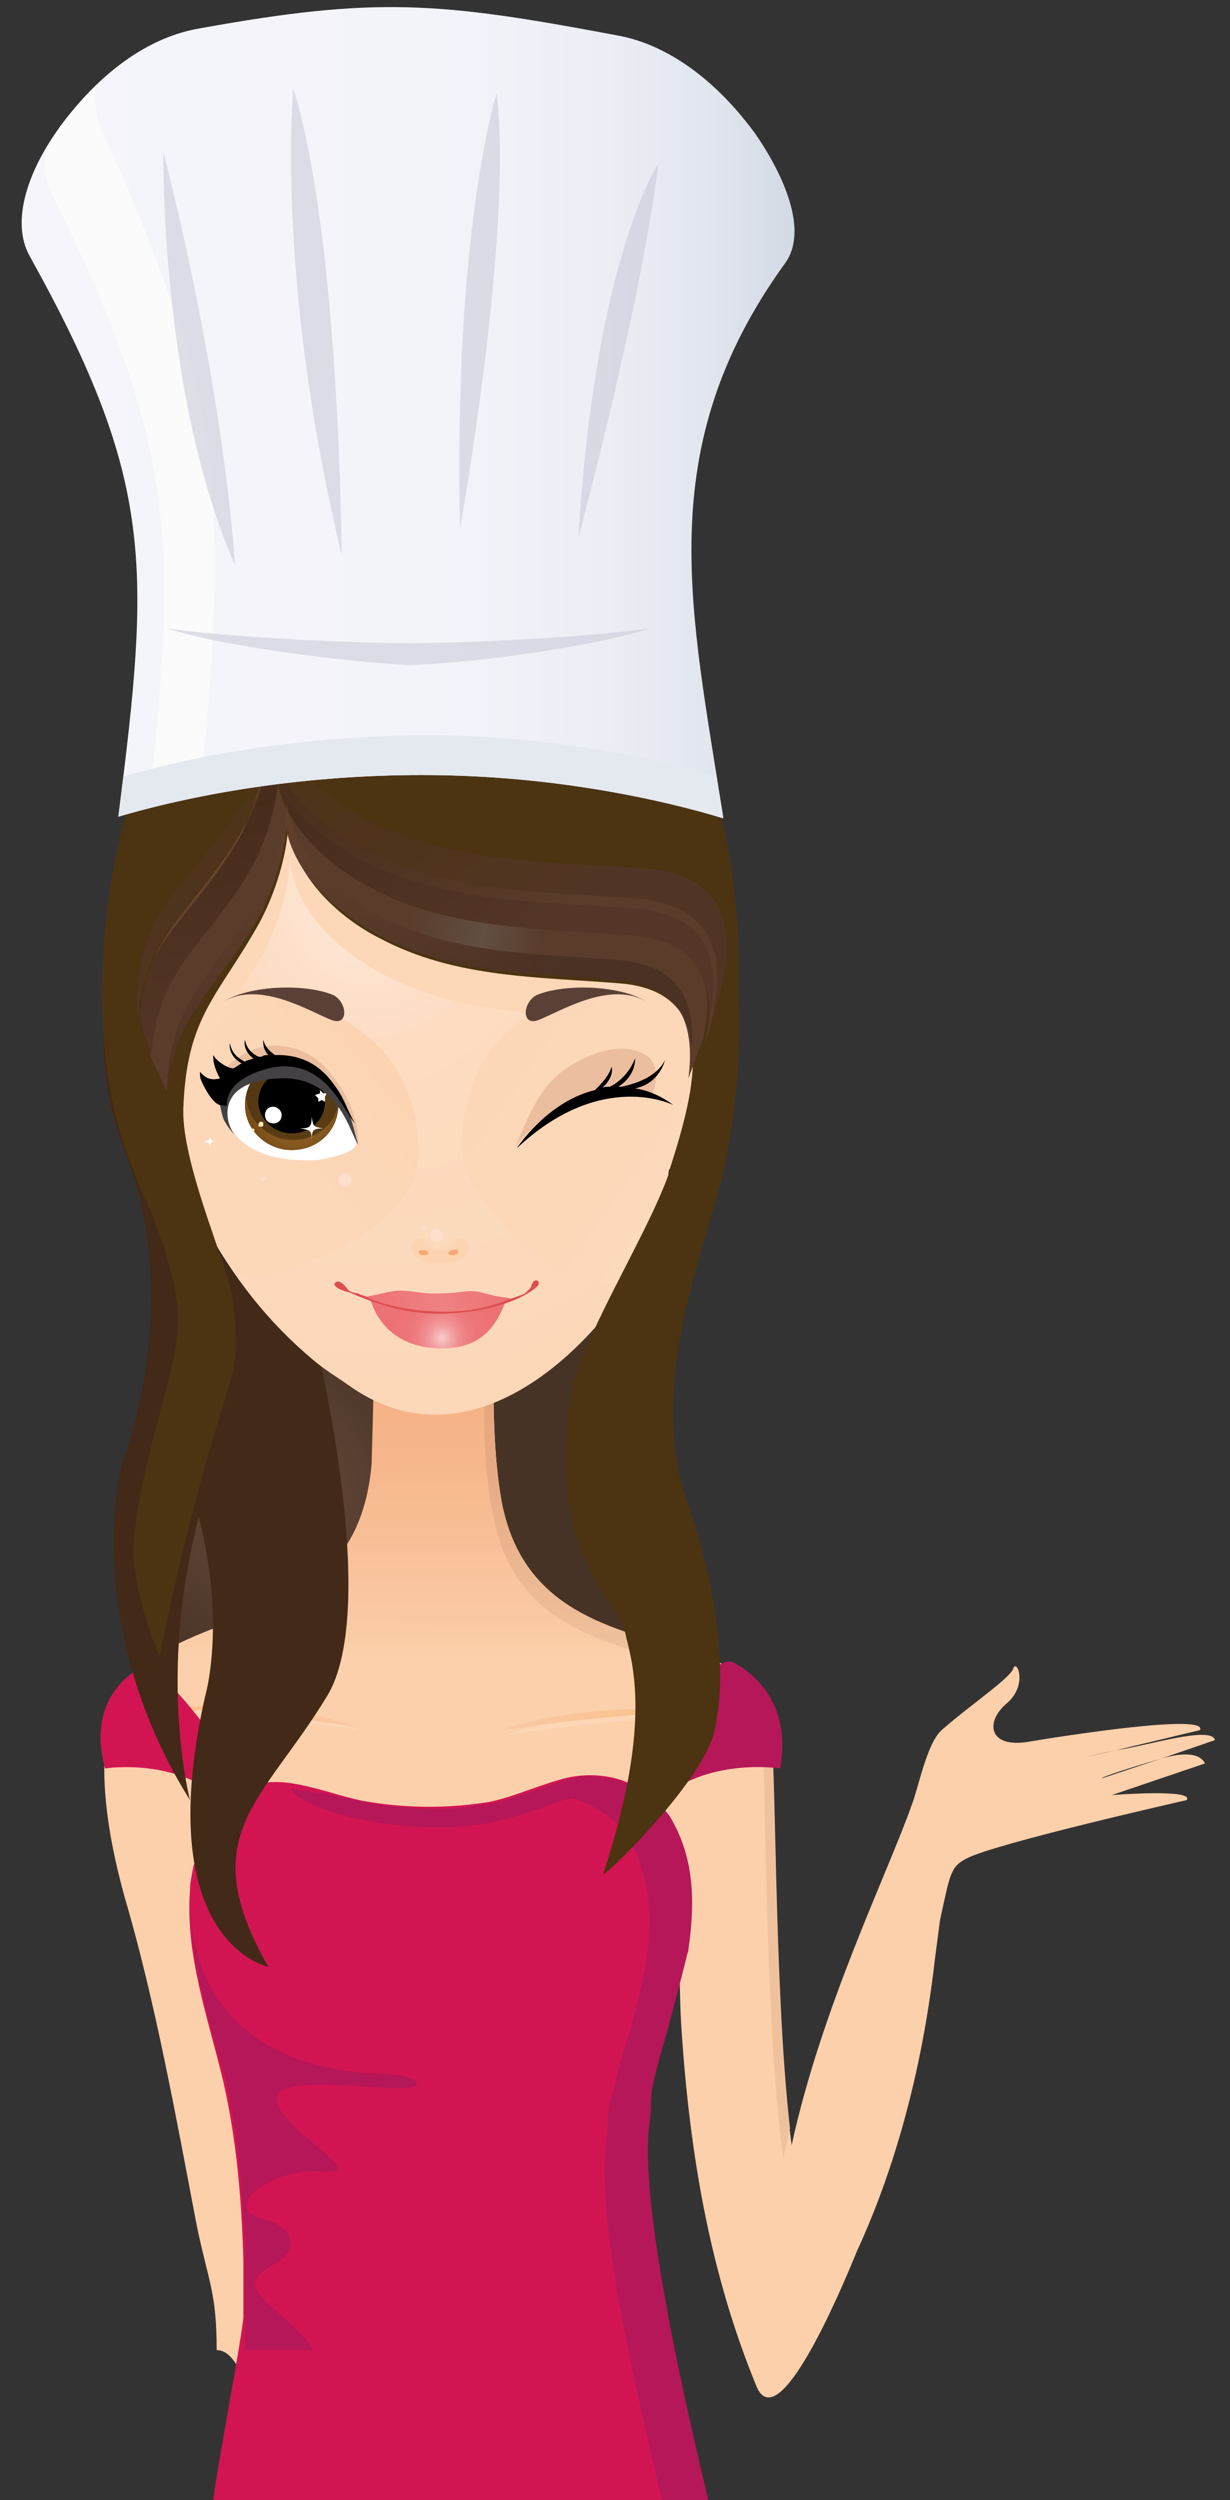 <?xml version="1.0" encoding="utf-8"?>
<!-- Generator: Adobe Illustrator 26.2.0, SVG Export Plug-In . SVG Version: 6.00 Build 0)  -->
<svg version="1.1" id="Layer_1" xmlns="http://www.w3.org/2000/svg" xmlns:xlink="http://www.w3.org/1999/xlink" x="0px" y="0px"
	 viewBox="0 0 73.8 150" style="enable-background:new 0 0 73.8 150;" xml:space="preserve">
<rect x="0" y="0" width="73.8" height="150" fill="#333333" stroke="none"/>
<style type="text/css">
	.st0{fill:#EBB089;}
	.st1{fill:url(#SVGID_1_);}
	.st2{fill:url(#SVGID_00000083087259897625622600000004668536579896959925_);}
	.st3{fill:url(#SVGID_00000132787260618146203030000011239090685574153351_);}
	.st4{fill:url(#SVGID_00000056390050048635148620000013406382398936013500_);}
	.st5{fill:#FCD6B6;}
	.st6{fill:url(#SVGID_00000163780572683079687010000010877062191371963572_);}
	.st7{fill:url(#SVGID_00000067942602878912062550000009148207275125817535_);}
	.st8{fill:#D21552;}
	.st9{fill:#B61758;}
	.st10{fill:url(#SVGID_00000005267985286997676130000006680420687013356214_);}
	.st11{fill:none;}
	.st12{fill:#FDDFCC;}
	.st13{fill:url(#SVGID_00000164502349157148312510000014740390541749246857_);}
	.st14{fill:url(#SVGID_00000110428831233573789060000006504631387767404475_);}
	.st15{fill:url(#SVGID_00000138569344783581724440000013137547318361712525_);}
	.st16{fill:url(#SVGID_00000079468213417620058070000014703569976390529982_);}
	.st17{fill:url(#SVGID_00000022554113295983450240000002711936865564236982_);}
	.st18{fill:#F4AA76;}
	.st19{fill:url(#SVGID_00000139991355530690509970000012713285214536256953_);}
	.st20{fill:#5A4036;}
	.st21{fill:#EBBEA0;}
	.st22{fill:#FFFFFF;}
	.st23{fill:url(#SVGID_00000157995461598997432740000014252428081595251391_);}
	.st24{fill:url(#SVGID_00000021091225224554916180000000215647682791556266_);}
	.st25{fill:#010000;}
	.st26{fill:#FCE4B9;}
	.st27{fill:#434144;}
	.st28{fill:url(#SVGID_00000014618119397872594550000008416955715823555004_);}
	.st29{fill:url(#SVGID_00000019656311086963901770000007097860701799811226_);}
	.st30{fill:#DD4E51;}
	.st31{fill:url(#SVGID_00000180329637657205440740000008759719168154549137_);}
	.st32{fill:url(#SVGID_00000127758841979295453480000010910762963207197313_);}
	.st33{fill:url(#SVGID_00000102504022461435577530000008019997682927648941_);}
	.st34{fill:url(#SVGID_00000077312824434399074790000009500763964804806812_);}
	.st35{fill:url(#SVGID_00000116931822613655251880000004847857576939545230_);}
	.st36{fill:url(#SVGID_00000091719878763383105760000017199936145816792196_);}
	.st37{fill:url(#SVGID_00000023962600442908674240000006687588965311009442_);}
	.st38{fill:url(#SVGID_00000136375630550697597180000010793041491595519880_);}
	.st39{fill:url(#SVGID_00000015332561949015430390000013040816669724595846_);}
	.st40{fill:#FBFBFB;}
	.st41{fill:#E4E9EF;}
	.st42{opacity:0.5;}
	.st43{fill:#C1C4D1;}
	.st44{display:none;}
	.st45{display:inline;fill:url(#SVGID_00000139982561755861186520000012475861635408277936_);}
	.st46{display:inline;fill:url(#SVGID_00000036218710748528051630000005198294717062765470_);}
	.st47{display:inline;fill:#F1AE83;}
</style>
<g>
	<path class="st0" d="M25,88.2c0,0,0,6.3,2.9,6.8C27.9,95,24.6,95.4,25,88.2z"/>
	
		<radialGradient id="SVGID_1_" cx="612.592" cy="1056.327" r="23.538" gradientTransform="matrix(1.23 0 0 1.267 -739.855 -1300.59)" gradientUnits="userSpaceOnUse">
		<stop  offset="0.26" style="stop-color:#604435"/>
		<stop  offset="1" style="stop-color:#473325"/>
	</radialGradient>
	<path class="st1" d="M9.6,65.2c0,0,6.8,16.7,4.6,19.8c-2.2,3.1-2.7,3.7-1.2,9.6c1.5,6-2.6,8.5-2.6,8.5l31,0.6c0,0-3.8-4.7-2.8-8.7
		c0.9-4,2.6-5.3,0-9.2c-2.6-3.8-1.6-7.5-0.3-9C39.7,75.3,39,68,39,68L9.6,65.2z"/>
	
		<radialGradient id="SVGID_00000056414013985340370710000000348169348816092567_" cx="563.837" cy="1097.553" r="9.31" gradientTransform="matrix(1.208 0 0 1.267 -664.7 -1300.59)" gradientUnits="userSpaceOnUse">
		<stop  offset="0.26" style="stop-color:#604435"/>
		<stop  offset="1" style="stop-color:#473325"/>
	</radialGradient>
	<path style="fill:url(#SVGID_00000056414013985340370710000000348169348816092567_);" d="M7.9,104.1c0,0,18.5-5.8,17-18.8
		s-11-8.7-11-8.7L7.9,104.1z"/>
	
		<linearGradient id="SVGID_00000072984908058872878180000000881828486399356861_" gradientUnits="userSpaceOnUse" x1="39.635" y1="431.363" x2="39.594" y2="447.478" gradientTransform="matrix(1 0 0 1 0 -348)">
		<stop  offset="0" style="stop-color:#F6B186"/>
		<stop  offset="0.336" style="stop-color:#F7B88E"/>
		<stop  offset="0.848" style="stop-color:#FAC9A3"/>
		<stop  offset="1" style="stop-color:#FBD0AA"/>
	</linearGradient>
	<path style="fill:url(#SVGID_00000072984908058872878180000000881828486399356861_);" d="M69.7,105.5l-3.6,1.2
		C66.1,106.6,68,106,69.7,105.5l3.2-1.1c-0.2-0.9-4.3,0.4-5.9,0.6l-1.8,0.4c0,0,0.8-0.2,1.8-0.4l5-1.2c0.5-1-7.9,0.3-10.3,0.7
		c-2.4,0.4-2.6-1.2-1.3-2.3c1.3-1.1,0.6-2.7,0.4-2.1c-0.2,0.6-2.6,2.2-4.3,3.7c-0.9,0.8-1.4,3.5-1.8,4.5c-1.4,4-5.4,12.1-7.2,20.4
		c-1.2-8.7-0.9-24-1.3-25.1c-0.6-1.8-1.3-3.1-2.7-3.7c-4.7-2.1-11.9-2-13.4-9.8c-0.5-2.8-0.5-5.9-0.5-8.7c0-0.1,0.1-2.2,0.1-2.2
		L26,79.3l-3.7-0.1c0.3,0,0,8,0,8.6c-0.8,9.3-8.7,8.4-13.6,12c-3.9,2.9-2.2,10.5-1.2,14.1c1.8,6.1,3.1,13.3,4.3,19.6
		c0.7,3.4,1.2,4,1.2,7.5c1.3,0,1.5,2.4,2.8,2.4c1.2-5,0.6-11.8-0.5-16.5c-0.9-3.8-4.1-9.6-3.8-13.6c0.3-3.2,1.9-1.1,4.1-0.5
		c3.2,0.8,6.9,1.1,10.2,1c3.1-0.1,6.2-0.3,9.2-0.8c2.8-0.5,4.4-3.2,5.3,0.7c0.6,2.7,0.4,5.5,0.6,8.2c0.5,7.4,1.7,14.5,4.5,21.3
		c1.3,3,4.9-5.4,6-8.1c1.8-3.9,3.8-9.7,4.7-17.6l0.3-2.3c0.6-2.7,0.6-3.2,1.6-3.7c1.7-0.9,13.2-3.5,13.2-3.5
		c0.5-0.7-4.5-0.3-4.5-0.3l5.6-1.9C72,105.2,71.1,105.1,69.7,105.5z"/>
	
		<linearGradient id="SVGID_00000081639010068561741590000018184891960845213848_" gradientUnits="userSpaceOnUse" x1="34.901" y1="431.351" x2="34.86" y2="447.466" gradientTransform="matrix(1 0 0 1 0 -348)">
		<stop  offset="0" style="stop-color:#E6A67E"/>
		<stop  offset="0.372" style="stop-color:#E8AD86"/>
		<stop  offset="0.938" style="stop-color:#EEC09B"/>
		<stop  offset="1" style="stop-color:#EFC29D"/>
	</linearGradient>
	<path style="fill:url(#SVGID_00000081639010068561741590000018184891960845213848_);" d="M29.2,80c0,0-0.1,2.1-0.1,2.2
		c-0.1,2.8-0.1,6,0.5,8.7c1.4,7.8,8.7,7.7,13.4,9.8c1.4,0.6,2.2,1.9,2.7,3.7c0.3,1.1,0.1,16.4,1.3,25.1c0.1-0.6,0.3-1.2,0.4-1.8
		c-1-8.8-0.8-23.1-1.2-24.1c-0.6-1.8-1.3-3.1-2.7-3.7c-4.7-2.1-11.9-2-13.4-9.8c-0.5-2.8-0.5-5.9-0.5-8.7c0-0.1,0.1-2.2,0.1-2.2
		L26,79.3l-3.7-0.1c0.1,0,0.1,0.3,0.1,0.9c1.1,0,3.1,0.1,3.1,0.1L29.2,80z"/>
	<path class="st5" d="M21.6,103.8c0,0-5.2-1.9-11.8-1C9.8,102.8,12.5,102.5,21.6,103.8z"/>
	<path class="st5" d="M30.3,104.1c0,0,5.2-1.9,11.8-1C42.1,103.1,39.3,102.8,30.3,104.1z"/>
	
		<linearGradient id="SVGID_00000124839939151377012910000017512352273882485176_" gradientUnits="userSpaceOnUse" x1="-528.557" y1="1088.373" x2="-516.759" y2="1088.373" gradientTransform="matrix(0.985 0.171 -0.171 0.985 716.115 -880.389)">
		<stop  offset="0" style="stop-color:#FAC07D"/>
		<stop  offset="1" style="stop-color:#FAC6A1"/>
	</linearGradient>
	<path style="fill:url(#SVGID_00000124839939151377012910000017512352273882485176_);" d="M21.4,103.6c0,0-5.2-1.9-11.8-1
		C9.6,102.6,12.4,102.3,21.4,103.6z"/>
	
		<linearGradient id="SVGID_00000069366880629003434960000007556631789706750609_" gradientUnits="userSpaceOnUse" x1="6629.483" y1="-149.957" x2="6641.28" y2="-149.957" gradientTransform="matrix(-0.985 0.171 0.171 0.985 6600.081 -880.389)">
		<stop  offset="0" style="stop-color:#FAC07D"/>
		<stop  offset="1" style="stop-color:#FAC6A1"/>
	</linearGradient>
	<path style="fill:url(#SVGID_00000069366880629003434960000007556631789706750609_);" d="M30.1,103.8c0,0,5.2-1.9,11.8-1
		C41.9,102.8,39.2,102.5,30.1,103.8z"/>
	<path class="st8" d="M39.9,108.9c-1.3-2.3-4.2-2.8-6.4-2.1c-1.4,0.4-2.7,1-4.1,1.3c-2.4,0.4-4.9,0.4-7.3,0c-2.1-0.3-5-1.8-7.1-0.9
		c-0.1,0-0.1,0.1-0.2,0.1c-0.7-1.2-4.7-7.5-6.4-7.2c0,0-3.3,1.5-2.1,6c0,0,4.5-0.7,7.2,2.1c-0.9,0.9-1.5,2.2-1.8,3.5
		c0,0.1-0.1,0.2-0.1,0.3c-0.1,0.5-0.2,1-0.2,1.4c-0.3,3.9,1.1,7.7,2,11.5c0.8,3.5,1.1,7.1,1.2,10.7c0,0.4,0,0.8,0,1.1
		c0,0.1,0,0.2,0,0.3c0,0.2,0,0.4,0,0.6c0,0.1,0,0.1,0,0.2c0,0.4,0,0.8,0,1.1c0,0,0,0,0,0.1c0,0.8-1.8,10.3-1.8,11
		c0.3,0,27.2,0,29.3,0c-3.9-11-4.1-18.3-3.3-23c0.1-0.7,0-1.5,0.2-2.2c0.2-1,0.5-2,0.8-3c0.4-1.5,0.8-3,1.2-4.6
		c0-0.1,0.1-0.3,0.1-0.4C41.5,114.2,41.4,111.5,39.9,108.9z"/>
	<g>
		<path class="st9" d="M15.9,138c-1.3-1.3-0.1-1.7,0.8-2.3c0.9-0.5,1.4-2-1-2.6c-2.5-0.7,0.7-3.1,3.7-2.8c3,0.2-2.8-2.6-2.8-4.4
			c0-1.7,8.1-0.1,8.4-0.8c0.3-0.7-2.6-0.7-2.6-0.7c-9.7-0.6-11-7.2-11-10.4l0,0c0,3,0.8,6,1.6,8.9l0,0c0,0.1,0,0.2,0.1,0.3v0.1
			c0,0.1,0,0.2,0.1,0.2v0.1c0,0.1,0,0.1,0.1,0.2v0.1c0,0.1,0,0.2,0.1,0.2v0.1c0,0.1,0.1,0.2,0.1,0.3c0.8,3.5,1.1,7.2,1.2,10.8
			c0,0.4,0,0.8,0,1.2c0,0.1,0,0.2,0,0.3c0,0.2,0,0.4,0,0.6c0,0.1,0,0.1,0,0.2c0,0.4,0,0.8,0,1.1c0,0,0,0,0,0.1c0,0.8,0,1.4,0,2.1
			c0,0.1,0.1,0.1,0.1,0.1c0.1,0,0.1,0,0.2,0c1.3,0,2.5,0,3.8,0C18.4,140.1,16.9,139,15.9,138z"/>
	</g>
	<path class="st9" d="M43.9,99.7c-1.7-0.3-5.3,5.8-6.1,7.4c-0.6-0.3-1.2-0.4-1.8-0.5l0,0l0,0c-0.8-0.1-1.6,0-2.4,0.3l0,0
		c-0.7,0.2-1.3,0.5-2,0.7l0,0l0,0c-0.7,0.2-1.3,0.4-2,0.6c-0.8,0.1-1.5,0.2-2.3,0.3c-0.5,0-0.9,0-1.4,0c-1.2,0-2.4-0.1-3.6-0.3
		c-1-0.2-1.9-0.4-2.9-0.6c-0.1,0-2-0.3-2-0.3c0.7,1.1,3.7,1.8,5,2c2.4,0.4,4.9,0.5,7.3,0c1.4-0.3,2.7-0.8,4.1-1.3
		c0.1,0,0.3-0.1,0.6-0.1c1.2,0.4,2.4,1.1,3.2,2.2c1.5,2.5,1.6,5.3,1.1,8c0,0.1,0,0.3-0.1,0.4c-0.3,1.5-0.7,3.1-1.2,4.6
		c-0.3,1-0.5,2-0.8,3c-0.2,0.7-0.1,1.5-0.2,2.2c-0.8,5.3,2.4,17.5,3.3,21.7c0.9,0,1.9,0,2.8,0c-1.1-4.6-4.3-18.1-3.5-22.8
		c0.1-0.7,0-1.5,0.2-2.2c0.2-1,0.5-2,0.8-3c0.4-1.5,0.8-3,1.2-4.6c0-0.1,0.1-0.3,0.1-0.4c0.4-2.8,0.4-5.5-1.1-8
		c-0.2-0.3-0.5-0.6-0.7-0.9c2.8-2.7,7.3-2,7.3-2C47.7,101.3,43.9,99.7,43.9,99.7z"/>
	
		<radialGradient id="SVGID_00000065796945986103171180000004093020209020668299_" cx="563.01" cy="1100.9" r="13.631" gradientTransform="matrix(1.208 0 0 1.267 -664.7 -1300.59)" gradientUnits="userSpaceOnUse">
		<stop  offset="0.26" style="stop-color:#432917"/>
		<stop  offset="1" style="stop-color:#432917"/>
	</radialGradient>
	<path style="fill:url(#SVGID_00000065796945986103171180000004093020209020668299_);" d="M10.1,85.8c4.2,9.4,2.2,16,2.2,16
		C9,116.6,16.1,118,16.1,118c-4.5-7.9-0.4-9.8,3.5-16.2c3.3-5.3-0.7-21.5-0.7-21.5L17,74.5l-6.3-4L10.1,85.8z"/>
	<line class="st11" x1="14.9" y1="77.8" x2="13.1" y2="75.1"/>
	<g>
		<path class="st12" d="M39.5,72.5c0.3,0,0.4,0.1,0.4,0.4c0-0.4,0.1-0.4,0.4-0.4c-0.3,0-0.4-0.1-0.4-0.4
			C39.9,72.4,39.9,72.5,39.5,72.5z"/>
	</g>
	
		<radialGradient id="SVGID_00000054988107648111255530000012185716888580958112_" cx="559.091" cy="1851.389" r="10.482" gradientTransform="matrix(1.208 0 0 1.807 -664.7 -3262.99)" gradientUnits="userSpaceOnUse">
		<stop  offset="0.26" style="stop-color:#432917"/>
		<stop  offset="1" style="stop-color:#432917"/>
	</radialGradient>
	<path style="fill:url(#SVGID_00000054988107648111255530000012185716888580958112_);" d="M7.5,56.2c0,0-2.9,5.4,0,12.9
		s1.1,15,0,18.2C6.4,90.6,6,99.4,11.4,108c0,0-1.8-6.8,0.2-15.6c2.4-10.8,3.6-8.9,3.7-16.4S7.5,56.2,7.5,56.2z"/>
	
		<radialGradient id="SVGID_00000180366341860198641060000015011075767683009162_" cx="568.452" cy="1069.274" r="25.968" gradientTransform="matrix(1.208 0 0 1.267 -664.7 -1300.59)" gradientUnits="userSpaceOnUse">
		<stop  offset="4.329000e-03" style="stop-color:#FDE9DA"/>
		<stop  offset="0.255" style="stop-color:#FDDCC2"/>
		<stop  offset="0.905" style="stop-color:#FCD8B9"/>
		<stop  offset="0.967" style="stop-color:#FCD7B7"/>
		<stop  offset="0.987" style="stop-color:#FCD4B1"/>
	</radialGradient>
	<path style="fill:url(#SVGID_00000180366341860198641060000015011075767683009162_);" d="M42.6,64.5c0-0.6,0-1.3,0-2
		c-0.1-2.4,0.2-4.9-0.2-7.3c-0.5-3.5-1-6.5-2.9-9.7c-1.5-2.6-3.7-4.4-6.4-5.4c-2.2-0.8-4.8-1.1-7.2-1.1c-14.2,0.2-16.7,9.2-16.7,9.3
		C8.4,51,8,53.7,7.9,56.6c-0.1,2.4,0,5.1,0.7,7.5c2,6.8,4.7,12.9,10.2,17.5c0.7,0.6,1.4,1,2.1,1.5c6.7,4.8,13.7-1,17.4-6.9
		C40.9,71.9,42.5,69,42.6,64.5z"/>
	
		<linearGradient id="SVGID_00000163786379565640857280000010038108113858814362_" gradientUnits="userSpaceOnUse" x1="8.848" y1="419.979" x2="21.102" y2="409.731" gradientTransform="matrix(1 0 0 1 0 -348)">
		<stop  offset="0" style="stop-color:#FCD8B9"/>
		<stop  offset="0.745" style="stop-color:#FCD7B7"/>
		<stop  offset="0.987" style="stop-color:#FCD4B1"/>
	</linearGradient>
	<path style="fill:url(#SVGID_00000163786379565640857280000010038108113858814362_);" d="M25.1,69.3C25.2,57,7.9,59.1,7.9,59.8
		c0.4,7.2,2,10.8,6.3,16.4C15.2,77.5,25.1,74.2,25.1,69.3z"/>
	
		<linearGradient id="SVGID_00000005252260870586461380000002744615909224699546_" gradientUnits="userSpaceOnUse" x1="51.51" y1="425.354" x2="27.053" y2="408.47" gradientTransform="matrix(1 0 0 1 0 -348)">
		<stop  offset="0.255" style="stop-color:#FDDCC2"/>
		<stop  offset="0.545" style="stop-color:#FCD8B9"/>
		<stop  offset="0.879" style="stop-color:#FCD7B7"/>
		<stop  offset="0.987" style="stop-color:#FCD4B1"/>
	</linearGradient>
	<path style="fill:url(#SVGID_00000005252260870586461380000002744615909224699546_);" d="M41.6,71.2c0.1-0.1,0.1-0.3,0.2-0.4
		c1.8-3.3,0.6-7,0.8-10.7c0-0.9-14.7-3.4-14.9,8.7c-0.1,3.3,6.3,8.9,9.5,8.2C38.5,76.6,40.6,73,41.6,71.2z"/>
	<path class="st12" d="M21.1,70.8c0,0.2-0.2,0.4-0.4,0.4c-0.2,0-0.4-0.2-0.4-0.4c0-0.2,0.2-0.4,0.4-0.4S21.1,70.6,21.1,70.8z"/>
	
		<radialGradient id="SVGID_00000085218393179966089690000011979389259080786346_" cx="572.09" cy="1084.852" r="0.917" gradientTransform="matrix(1.208 0 0 1.267 -664.7 -1300.59)" gradientUnits="userSpaceOnUse">
		<stop  offset="4.329000e-03" style="stop-color:#FDE9DA"/>
		<stop  offset="0.255" style="stop-color:#FDDCC2"/>
		<stop  offset="0.905" style="stop-color:#FCD8B9"/>
		<stop  offset="0.967" style="stop-color:#FCD7B7"/>
		<stop  offset="0.987" style="stop-color:#FCD4B1"/>
	</radialGradient>
	<path style="fill:url(#SVGID_00000085218393179966089690000011979389259080786346_);" d="M25,74.4c0.5-0.2,1.4,0.1,1.8,0
		s1.2-0.3,1.3,0.3c0.2,1.4-2.4,1.2-3,0.8c-0.2-0.1-0.4-0.3-0.4-0.6C24.6,74.7,24.8,74.5,25,74.4z"/>
	<g>
		<path class="st18" d="M25.7,75.2c0,0.1-0.2,0.1-0.3,0.1c-0.2,0-0.3-0.1-0.3-0.2s0.2-0.1,0.3-0.1C25.6,75,25.7,75.1,25.7,75.2z"/>
		<path class="st18" d="M27.5,75.1c0,0.1-0.1,0.2-0.3,0.2c-0.2,0-0.3,0-0.3-0.1S27,75,27.2,75C27.4,74.9,27.5,75,27.5,75.1z"/>
	</g>
	<path class="st12" d="M26.6,74.1c0,0.2-0.2,0.4-0.4,0.4c-0.2,0-0.4-0.2-0.4-0.4c0-0.2,0.2-0.4,0.4-0.4
		C26.4,73.8,26.6,73.9,26.6,74.1z"/>
	
		<linearGradient id="SVGID_00000054261607648066184990000011674675595172700560_" gradientUnits="userSpaceOnUse" x1="22.647" y1="398.833" x2="24.94" y2="417.462" gradientTransform="matrix(1 0 0 1 0 -348)">
		<stop  offset="0" style="stop-color:#FCD8B9"/>
		<stop  offset="0.745" style="stop-color:#FCD7B7"/>
		<stop  offset="0.987" style="stop-color:#FCD4B1"/>
	</linearGradient>
	<path style="fill:url(#SVGID_00000054261607648066184990000011674675595172700560_);" d="M22.7,56c-2.4-1.3-5.3-3.8-5.5-6.8
		c0,2-0.7,4.1-1.7,5.8c-1.6,2.9-3.4,4.5-4.5,6.8c0.5,0,1.1,0.1,1.6,0.2c0.9-1.3,2-2.7,3.1-4.6c0.9-1.7,1.6-3.9,1.7-5.8
		c0.3,3.1,3.1,5.6,5.5,6.8c3.9,2.1,8.2,2.4,12.5,2.6c0.3-0.9,0.7-1.7,1.2-2.4C31.9,58.5,27,58.3,22.7,56z"/>
	<g>
		<path class="st20" d="M20.5,60.2c0.3,0.5,0.2,1.3-0.6,1c-1.3-0.5-4.3-2.4-6.5-1.1c1.6-1,4.9-1.1,6.6-0.4
			C20.2,59.8,20.4,60,20.5,60.2z"/>
	</g>
	<g>
		<path class="st20" d="M31.7,60.2c-0.3,0.5-0.2,1.3,0.6,1c1.3-0.5,4.3-2.4,6.5-1.1c-1.6-1-4.9-1.1-6.6-0.4
			C32,59.8,31.8,60,31.7,60.2z"/>
	</g>
	<path class="st21" d="M19.9,64.5c-1-1.4-2.8-2.1-4.5-1.6c-1,0.3-2.4,1.3-2.3,2.4c0,0.4,0.2,0.8,0.3,1.1c0.3,0.9,8.1,2.2,8.1,2.2
		C21.5,67.2,20.9,65.7,19.9,64.5z"/>
	<path class="st22" d="M21.4,68.6c0,0-0.8-4.6-4.9-4.5s-3,3-2.7,3.5c0.3,0.6,1.5,2.2,5.2,2C19,69.6,21.3,69.3,21.4,68.6z"/>
	
		<radialGradient id="SVGID_00000166652028600535683520000012773923872207421587_" cx="527.119" cy="653.64" r="2.333" gradientTransform="matrix(1.155 0 0 1.093 -591.034 -647.628)" gradientUnits="userSpaceOnUse">
		<stop  offset="0" style="stop-color:#5D3E14"/>
		<stop  offset="0.642" style="stop-color:#5A3C14"/>
		<stop  offset="1" style="stop-color:#543814"/>
	</radialGradient>
	<path style="fill:url(#SVGID_00000166652028600535683520000012773923872207421587_);" d="M14.7,66.3c0,1.5,1.3,2.7,2.8,2.7
		c1.6,0,2.8-1.2,2.8-2.7c0-0.1,0-0.1,0-0.2c-0.7-1.1-1.9-2-3.8-2c-0.2,0-0.5,0-0.7,0C15.1,64.6,14.7,65.4,14.7,66.3z"/>
	
		<radialGradient id="SVGID_00000010299156030102383450000014586590002842370218_" cx="527.119" cy="653.641" r="2.333" gradientTransform="matrix(1.155 0 0 1.093 -591.034 -647.628)" gradientUnits="userSpaceOnUse">
		<stop  offset="0" style="stop-color:#8F6325"/>
		<stop  offset="0.43" style="stop-color:#8C6023"/>
		<stop  offset="0.791" style="stop-color:#82561D"/>
		<stop  offset="1" style="stop-color:#784D17"/>
	</radialGradient>
	<path style="fill:url(#SVGID_00000010299156030102383450000014586590002842370218_);" d="M17.6,68.4c-1.5,0-2.8-1.2-2.8-2.6
		c0,0.2-0.1,0.3-0.1,0.5c0,1.5,1.3,2.7,2.8,2.7c1.6,0,2.8-1.2,2.8-2.7c0,0,0,0,0-0.1C20.1,67.5,18.9,68.4,17.6,68.4z"/>
	<path class="st25" d="M19.5,66.1c0,1.1-0.9,1.9-2,1.9s-2-0.9-2-1.9c0-1.1,0.9-1.9,2-1.9S19.5,65.1,19.5,66.1z"/>
	<polygon class="st22" points="19.5,66.1 19.3,66 19.1,66.1 19.1,65.9 18.9,65.7 19.2,65.6 19.2,65.4 19.4,65.6 19.6,65.6 
		19.5,65.8 	"/>
	<path class="st22" d="M16.9,66.9c0,0.3-0.2,0.5-0.5,0.5s-0.5-0.2-0.5-0.5s0.2-0.5,0.5-0.5C16.6,66.4,16.9,66.6,16.9,66.9z"/>
	<path class="st26" d="M15.5,67.5c0,0.1,0.1,0.1,0.2,0.1c0.1,0,0.1-0.1,0.1-0.2s-0.1-0.1-0.2-0.1C15.6,67.3,15.5,67.4,15.5,67.5z"/>
	<path class="st26" d="M15.1,67.8l0.1,0.1l0.1-0.1l-0.1-0.1C15.1,67.7,15.1,67.8,15.1,67.8z"/>
	<path class="st27" d="M16.4,63.6c-0.8,0-1.6,0.3-2,0.5c-0.6,0.5-1.4,0.9-1.2,2.2c0.1,0.5,0.2,0.9,0.3,1c0.1,0.2,0.3,0.5,0.6,0.8
		c-0.1-0.1-0.2-0.3-0.2-0.3c-0.3-0.5-1-2.9,2.8-3.1c3.6-0.2,4.3,3.3,4.8,4C21,67.2,20.7,63.5,16.4,63.6z"/>
	<path class="st22" d="M19.4,67.7c-0.6,0-0.7,0.1-0.7,0.7c0-0.6-0.1-0.6-0.7-0.7c0.6,0,0.7-0.1,0.7-0.7
		C18.8,67.6,18.8,67.6,19.4,67.7z"/>
	<path class="st25" d="M16.5,63.3c-0.3-0.2-0.6-0.5-0.7-0.9c0-0.1-0.1,0.5,0.3,0.9c-0.1,0-0.3,0-0.4,0.1c-0.1,0-0.1,0-0.2,0
		c-0.4-0.2-0.7-0.5-0.8-1c0-0.1-0.2,0.6,0.5,1.1c-0.2,0.1-0.4,0.1-0.5,0.2c-0.4-0.2-0.8-0.5-0.9-1.1c0-0.1-0.2,0.7,0.7,1.2
		c-0.2,0.1-0.3,0.2-0.5,0.3c-0.3,0-1-0.4-1.2-0.8c0,0-0.1,0.5,0.4,1.4c-0.4,0.1-0.8,0.1-1.2-0.4v0.2c0,0.2,0.1,0.4,0.2,0.6
		c0.2,0.4,0.6,1.1,1,1.2c0.1,0,0.4,0.1,0.4,0c0-0.8,0.6-1.7,2.5-2.2c3.4-0.8,4.5,2.6,5.2,3.3C20.6,66.3,19.9,63.2,16.5,63.3z"/>
	<g>
		<path class="st12" d="M15.4,70.7c0.3,0,0.4,0.1,0.4,0.4c0-0.4,0.1-0.4,0.4-0.4c-0.3,0-0.4-0.1-0.4-0.4
			C15.8,70.6,15.8,70.7,15.4,70.7z"/>
	</g>
	<g>
		<path class="st12" d="M25.1,73.7c0.4,0,0.4,0.1,0.4,0.4c0-0.4,0.1-0.4,0.4-0.4c-0.4,0-0.4-0.1-0.4-0.4
			C25.4,73.6,25.4,73.7,25.1,73.7z"/>
	</g>
	<g>
		<path class="st22" d="M12.2,68.5c0.3,0,0.4,0.1,0.4,0.4c0-0.4,0.1-0.4,0.4-0.4c-0.3,0-0.4-0.1-0.4-0.4
			C12.6,68.4,12.6,68.4,12.2,68.5z"/>
	</g>
	
		<linearGradient id="SVGID_00000031917497715542660780000016615199155861394308_" gradientUnits="userSpaceOnUse" x1="21.753" y1="426.066" x2="30.901" y2="426.066" gradientTransform="matrix(1 0 0 1 0 -348)">
		<stop  offset="3.296700e-02" style="stop-color:#ED7275"/>
		<stop  offset="0.527" style="stop-color:#EF8182"/>
		<stop  offset="0.661" style="stop-color:#EE7C7D"/>
		<stop  offset="1" style="stop-color:#ED7275"/>
	</linearGradient>
	<path style="fill:url(#SVGID_00000031917497715542660780000016615199155861394308_);" d="M30.6,77.9c-0.4-0.1-0.8-0.1-1.1-0.2
		c-0.8-0.2-1-0.3-1.8-0.2c-0.6,0.1-1.1,0.1-1.8,0.1c-0.9,0-1.6-0.3-2.5-0.1c-0.2,0-0.3,0.1-0.5,0.1c-0.3,0.1-0.5,0.1-0.9,0.2
		c-0.1,0-0.2,0-0.3,0c0.2,0.1,0.4,0.2,0.7,0.3c0.1,0,0.3,0.1,0.4,0.1c0.7,0.2,1.4,0.3,2.1,0.4c1.6,0.2,3.2,0.1,4.7-0.3
		c0.5-0.1,0.9-0.3,1.2-0.4C30.8,78,30.7,77.9,30.6,77.9z"/>
	
		<radialGradient id="SVGID_00000157992244216219865860000002238488530065833884_" cx="892.331" cy="1495.468" r="2.186" gradientTransform="matrix(1.35 0 0 1.471 -1178.125 -2119.57)" gradientUnits="userSpaceOnUse">
		<stop  offset="0" style="stop-color:#F8CECE"/>
		<stop  offset="6.859261e-02" style="stop-color:#F6BDBE"/>
		<stop  offset="0.205" style="stop-color:#F3A2A3"/>
		<stop  offset="0.353" style="stop-color:#F08D8F"/>
		<stop  offset="0.518" style="stop-color:#EE7E80"/>
		<stop  offset="0.71" style="stop-color:#ED7578"/>
		<stop  offset="1" style="stop-color:#ED7275"/>
	</radialGradient>
	<path style="fill:url(#SVGID_00000157992244216219865860000002238488530065833884_);" d="M22.2,77.9c0.6,2,2.2,3,4.3,3s3.2-1,3.9-3
		c-0.8,0.4-1.5,0.7-3.3,0.8C24.8,78.9,23.3,78.4,22.2,77.9z"/>
	<path class="st30" d="M20.9,77.4c0,0-0.4-0.6-0.7-0.5c-0.4,0.2,0.2,0.5,0.6,0.6c0.3,0,2.8,1.5,6.2,1.3c3.5-0.2,5.1-1.4,5.3-1.7
		c0.1-0.2-0.1-0.4-0.3-0.2c-0.1,0.1-0.1,0.3-0.2,0.4s-0.2,0.2-0.3,0.3c-0.4,0.2-0.9,0.3-1.3,0.5c-1.7,0.6-3.4,0.7-5.2,0.5
		c-0.7-0.1-1.3-0.2-2-0.4c-0.3-0.1-0.7-0.2-1-0.4c-0.2-0.1-0.4-0.1-0.5-0.2C21.3,77.6,21,77.5,20.9,77.4z"/>
	
		<radialGradient id="SVGID_00000029743191596640746020000004326434907612592061_" cx="559.99" cy="1065.368" r="17.848" gradientTransform="matrix(1.208 0 0 1.267 -664.7 -1300.59)" gradientUnits="userSpaceOnUse">
		<stop  offset="0.26" style="stop-color:#4C3311"/>
		<stop  offset="1" style="stop-color:#4C3311"/>
	</radialGradient>
	<path style="fill:url(#SVGID_00000029743191596640746020000004326434907612592061_);" d="M43.2,71.1c0.9-3.6,1.3-7.6,1.1-11.6
		c0.2-6.5-1-13.3-4.4-18.8c-6.4-10.3-22.9-11-29.1,0c-1.5,2.7-2.7,6-3.5,9.1C6,55.2,5.6,61.7,7,67.2c0.9,3.5,2.3,5.4,3.2,8.9
		c0.5,1.9,0.7,3.3,0.1,5.9C9.8,84.3,8.1,89.5,8,93.1c0,2.4,1.6,6.6,1.6,6.2c2-10.1,4.2-16,4.4-17.1c0.3-1.4,0.1-4-0.3-5.4
		c-0.8-2.6-2.8-7.5-2.7-10.3c0.2-5.6,2.1-6.7,4.6-11.2c0.9-1.7,1.6-3.9,1.7-5.8c0.3,3.1,3.1,5.6,5.5,6.8c4.5,2.4,9.5,2.3,14.4,2.7
		c6.1,0.5,4.5,6.4,3,11.1l0,0l0,0c-0.1,0.1-0.1,0.3-0.1,0.4c-1.4,3.9-5.4,10-5.9,13.5c-1.4,9.3,2.9,12,3.3,13.9
		c0.3,1.5,1.8,5.1-1.3,14.5c-0.2,0.5,5.7-5.2,6.6-8.3C44,99.5,42.3,93,41.2,90C38.9,83.4,42,75.8,43.2,71.1z"/>
	<g>
		<path class="st21" d="M30.9,68.8c0.8-1.7,1.3-3.3,2.8-4.5c1.3-1,3.7-2,5.2-0.9c0,0,0.9,0.7,0.2,2.3C39.1,65.7,34.9,63.9,30.9,68.8
			z"/>
		<path class="st25" d="M38.1,65.3c1.5-0.3,1.8-1.7,1.8-1.7c-0.5,1-1.7,1.4-2.6,1.6c-0.1,0-0.2,0-0.2,0c1.1-0.7,1-1.7,1-1.7
			c-0.3,0.8-0.9,1.4-1.5,1.7c-0.2,0-0.4,0-0.5,0.1c0.8-0.7,0.6-1.3,0.6-1.3c-0.2,0.6-0.6,1-1,1.4c-2.9,0.7-4.7,3.5-4.7,3.5
			c5.1-4.8,9.4-2.6,9.4-2.6C39.6,65.7,38.8,65.4,38.1,65.3z"/>
	</g>
	
		<linearGradient id="SVGID_00000005966146685237207410000010478481688493968781_" gradientUnits="userSpaceOnUse" x1="23.395" y1="406.962" x2="33.908" y2="409.995" gradientTransform="matrix(1 0 0 1 0 -348)">
		<stop  offset="0" style="stop-color:#593C2A"/>
		<stop  offset="0.42" style="stop-color:#624E42"/>
		<stop  offset="0.745" style="stop-color:#593C2A"/>
	</linearGradient>
	<path style="fill:url(#SVGID_00000005966146685237207410000010478481688493968781_);" d="M37.8,56.1c-5.2-0.4-10.6-0.3-15.3-2.7
		c-2.5-1.3-5.6-3.8-5.9-6.8c0,2-0.8,4.1-1.8,5.8c-2.6,4.4-5.5,5.8-5.8,10.9c0.3,0.7,0.7,1.5,1,2.2c0.4-4.8,3.1-6.3,5.4-10.5
		c0.9-1.7,1.6-3.9,1.7-5.8c0.3,3.1,3.1,5.5,5.5,6.8c4.5,2.4,9.5,2.3,14.4,2.7c4,0.3,4.7,3,4.3,6c0.3-0.8,0.6-1.6,0.9-2.4
		C42.9,59.2,42.2,56.4,37.8,56.1z"/>
	
		<radialGradient id="SVGID_00000109727107167653517640000007224135644424149153_" cx="740.696" cy="1054.222" r="23.537" gradientTransform="matrix(1.284 0 0 1.267 -938.781 -1300.59)" gradientUnits="userSpaceOnUse">
		<stop  offset="0.26" style="stop-color:#432917"/>
		<stop  offset="1" style="stop-color:#533627"/>
	</radialGradient>
	<path style="fill:url(#SVGID_00000109727107167653517640000007224135644424149153_);" d="M38.2,53.9c-5.4-0.4-11-0.3-15.9-2.7
		c-2.6-1.3-5.8-3.8-6.1-6.8c-0.1,2-0.8,4.1-1.8,5.8c-2.6,4.3-5.6,5.8-6,10.8c0.1,0.7,0.4,1.5,0.7,2.3c0.3-5.1,3.2-6.6,5.8-10.9
		c1-1.7,1.7-3.9,1.8-5.8c0.3,3.1,3.3,5.6,5.9,6.8c4.8,2.4,10.1,2.3,15.3,2.7c4.3,0.4,5,3.1,4.5,6.3c0-0.1,0-0.1,0.1-0.2
		C43.5,58.3,43.6,54.4,38.2,53.9z"/>
	
		<radialGradient id="SVGID_00000065051057113786412940000003355397026664575673_" cx="842.893" cy="1052.536" r="23.538" gradientTransform="matrix(1.333 0 0 1.267 -1111.273 -1300.59)" gradientUnits="userSpaceOnUse">
		<stop  offset="0.26" style="stop-color:#4C3311"/>
		<stop  offset="1" style="stop-color:#513524"/>
	</radialGradient>
	<path style="fill:url(#SVGID_00000065051057113786412940000003355397026664575673_);" d="M16.2,44.4c0.3,3.1,3.5,5.5,6.1,6.8
		c4.9,2.4,10.5,2.3,15.9,2.7s5.3,4.3,4.2,8.2c1.6-4.4,2.6-9.5-3.7-10c-5.5-0.4-11.2-0.3-16.2-2.7c-2.7-1.3-5.9-3.8-6.2-6.8
		c-0.1,2-0.8,4.1-1.9,5.8c-2.8,4.5-6,5.9-6.2,11.5c0,0.3,0,0.7,0.1,1c0.4-5,3.4-6.5,6-10.8C15.4,48.6,16.1,46.4,16.2,44.4z"/>
	
		<radialGradient id="SVGID_00000166634266772938861850000000493873793191742121_" cx="842.897" cy="1052.539" r="23.534" gradientTransform="matrix(1.333 0 0 1.267 -1111.273 -1300.59)" gradientUnits="userSpaceOnUse">
		<stop  offset="0.26" style="stop-color:#684124"/>
		<stop  offset="1" style="stop-color:#53331D"/>
	</radialGradient>
	<path style="fill:url(#SVGID_00000166634266772938861850000000493873793191742121_);" d="M15.9,45c-0.1,1.4-0.5,3-1.1,4.3
		c0.6-1.1,1-2.4,1.2-3.7C16,45.5,16,45.2,15.9,45L15.9,45z"/>
	
		<radialGradient id="SVGID_00000069399430884702778810000004591856511167105432_" cx="842.702" cy="1052.959" r="23.536" gradientTransform="matrix(1.333 0 0 1.267 -1111.273 -1300.59)" gradientUnits="userSpaceOnUse">
		<stop  offset="0.26" style="stop-color:#734C35"/>
		<stop  offset="1" style="stop-color:#593C2A"/>
	</radialGradient>
	<path style="fill:url(#SVGID_00000069399430884702778810000004591856511167105432_);" d="M9.2,57.6c1.2-2.3,3.1-3.9,4.9-6.9
		c0.3-0.4,0.5-0.9,0.7-1.4c-0.2,0.3-0.3,0.6-0.5,0.9C12.4,53.4,10.3,55,9.2,57.6z"/>
	
		<radialGradient id="SVGID_00000085938110455689956820000014262404365796984967_" cx="842.701" cy="1052.958" r="23.539" gradientTransform="matrix(1.333 0 0 1.267 -1111.273 -1300.59)" gradientUnits="userSpaceOnUse">
		<stop  offset="0.26" style="stop-color:#432917"/>
		<stop  offset="1" style="stop-color:#593C2A"/>
	</radialGradient>
	<path style="fill:url(#SVGID_00000085938110455689956820000014262404365796984967_);" d="M38.2,53.9c-5.4-0.4-11-0.3-15.9-2.7
		c-2.6-1.3-5.8-3.8-6.1-6.8c0,0.4-0.1,0.8-0.1,1.3c0.7,2.7,3.6,4.9,6,6.1c4.9,2.4,10.5,2.3,15.9,2.7s5.3,4.3,4.2,8.2
		c0.2-0.5,0.4-1.1,0.5-1.6C43.5,57.6,43.1,54.3,38.2,53.9z"/>
	
		<radialGradient id="SVGID_00000180346609339587269110000003956332077104971934_" cx="561.33" cy="1056.326" r="23.539" gradientTransform="matrix(1.208 0 0 1.267 -664.7 -1300.59)" gradientUnits="userSpaceOnUse">
		<stop  offset="0.26" style="stop-color:#65432E"/>
		<stop  offset="1" style="stop-color:#4B3123"/>
	</radialGradient>
	<path style="fill:url(#SVGID_00000180346609339587269110000003956332077104971934_);" d="M37.1,57.6c-4.9-0.4-9.9-0.3-14.4-2.7
		c-2.4-1.3-5.3-3.8-5.5-6.8c0,2-0.7,4.1-1.7,5.8c-2.5,4.5-5.3,5.9-5.5,11.5c0,0.2,0,0.4,0,0.6c0.3-5.1,3-6.6,5.5-10.9
		c0.9-1.7,1.6-3.9,1.7-5.8c0.3,3.1,3.1,5.5,5.5,6.8c4.5,2.4,9.5,2.3,14.4,2.7c3.1,0.3,4.2,1.9,4.4,4C41.7,60.1,40.8,57.9,37.1,57.6z
		"/>
	<g>
		
			<linearGradient id="SVGID_00000054252959903908651580000007364755414449083057_" gradientUnits="userSpaceOnUse" x1="1.3" y1="372.763" x2="47.67" y2="372.763" gradientTransform="matrix(1 0 0 1 0 -348)">
			<stop  offset="0" style="stop-color:#F5F5FB"/>
			<stop  offset="0.555" style="stop-color:#F3F4FA"/>
			<stop  offset="0.755" style="stop-color:#ECEEF5"/>
			<stop  offset="0.897" style="stop-color:#E1E5EE"/>
			<stop  offset="1" style="stop-color:#D2DAE4"/>
		</linearGradient>
		<path style="fill:url(#SVGID_00000054252959903908651580000007364755414449083057_);" d="M43.4,49.1C41.5,36.7,39,27,47.1,15.8
			c1.4-1.9,0-5.2-1.8-7.8c-1.9-2.6-4.8-5.3-8.4-5.9C26.3,0.1,22.5-0.2,12,1.7C8.4,2.3,5.5,5,3.6,7.6s-3,5.7-1.8,7.8
			C9.3,28.9,9,34,7.1,49c5.1-1.5,11.5-2.5,18.2-2.5S38.4,47.6,43.4,49.1z"/>
	</g>
	<path class="st40" d="M6.2,8C5.8,7.2,5.7,6.2,5.7,5.2C4.9,6,4.2,6.8,3.6,7.6C3.3,8.1,3,8.6,2.7,9.1c-0.1,1,0.1,1.9,0.5,2.7
		c7.3,14.9,7.5,20.5,5.7,36.7c1-0.3,2-0.5,3.1-0.7C13.7,30.3,13.5,24.1,6.2,8z"/>
	<path class="st41" d="M7.4,46.6c-0.1,0.8-0.2,1.6-0.3,2.4c5.1-1.5,11.5-2.5,18.2-2.5s13,1,18.1,2.6c-0.1-0.8-0.3-1.7-0.4-2.5
		c-5-1.5-11.2-2.5-17.7-2.5C18.8,44.2,12.4,45.1,7.4,46.6z"/>
	<g class="st42">
		<path class="st43" d="M9.8,9.1c0,0-0.2,14.6,4.3,24.8C14.1,34,13.6,24.1,9.8,9.1z"/>
		<path class="st43" d="M17.6,5.3c0,0-1.1,11.3,2.9,28C20.5,33.3,20.4,14.4,17.6,5.3z"/>
		<path class="st43" d="M29.8,5.6c0,0-2.6,8.1-2.2,26.1C27.6,31.7,30.8,14,29.8,5.6z"/>
		<path class="st43" d="M39.5,9.8c0,0-3.8,5.7-4.8,22.5C34.7,32.2,38.4,18.7,39.5,9.8z"/>
		<path class="st43" d="M24.5,38.6c-2.4,0-10.3-0.3-14.5-0.9c3.4,1.1,10.7,2,14.5,2.2c3.9-0.1,11.1-1.1,14.5-2.2
			C34.8,38.3,26.9,38.6,24.5,38.6z"/>
	</g>
</g>
<g class="st44">
	
		<linearGradient id="SVGID_00000150061558237521954930000017978073944417105792_" gradientUnits="userSpaceOnUse" x1="-1426.955" y1="1414.756" x2="-1472.347" y2="1414.52" gradientTransform="matrix(-0.898 -0.439 -0.439 0.898 -683.642 -1829.609)">
		<stop  offset="0" style="stop-color:#F9C09D"/>
		<stop  offset="0.406" style="stop-color:#FAC7A5"/>
		<stop  offset="1" style="stop-color:#FCD8B9"/>
	</linearGradient>
	<path style="display:inline;fill:url(#SVGID_00000150061558237521954930000017978073944417105792_);" d="M9.2,76.9
		c0,0,0.3-3.8-0.7-4.3c0,0-1.1,0.8-2,4.4c0,0-1.5,5.9-1.8,7.1c-0.3,1.3-2.5,3.8-1.8,7.7c0,0,5.5-4.2,6.1-7.7L9.2,76.9z"/>
	
		<linearGradient id="SVGID_00000019656264422673823980000016124019928290229890_" gradientUnits="userSpaceOnUse" x1="-1352.506" y1="1563.763" x2="-1377.642" y2="1543.919" gradientTransform="matrix(-0.985 -0.171 -0.171 0.985 -1101.617 -1637.683)">
		<stop  offset="0" style="stop-color:#F9C09D"/>
		<stop  offset="0.406" style="stop-color:#FAC7A5"/>
		<stop  offset="1" style="stop-color:#FCD8B9"/>
	</linearGradient>
	<path style="display:inline;fill:url(#SVGID_00000019656264422673823980000016124019928290229890_);" d="M3,77.7
		c0,0,6.3-0.6,8.1,3.3l0.4,1.4c0,0-2.6,8.9-3.5,15.7L6.9,102c-1.5,8.3-1.7,11.8-2.3,18.9c-0.8,10.9-2.7,27.9-11,32.9
		c-1.7,1-3-10.1-3-11.2c-0.1-5.6,1.9-10.7,3.1-16.2c2.2-10.4,7.2-21.5,7.8-27l0,0c0,0-0.9-5.7,0.8-8.1c0.7-0.9,2.7-2.8,1.8-4
		l-1.6-1.4c0,0,1.8,1.6,0.7,2.8l-4.7-3.4l0.6-3.5L3,77.7"/>
	<path class="st47" d="M-1.2,85c0,0,0.6-1,1.3-2l0,0c0.7-1,1.5-2.1,1.8-2.2l0,0c0.3-0.1,0.8-0.1,1.3,0l0,0c1.6,0.4,3.7,1.8,3.7,1.8
		l0,0l0,0l0,0l0,0l0,0l0,0c0,0-2.1-1.4-3.7-1.8l0,0c-0.5-0.1-1-0.2-1.3,0l0,0C1.2,81.1-1.3,85-1.2,85L-1.2,85C-1.3,85-1.3,85-1.2,85
		L-1.2,85C-1.3,85.1-1.3,85.1-1.2,85L-1.2,85C-1.2,85.1-1.2,85.1-1.2,85L-1.2,85z"/>
	<path class="st47" d="M0.1,86c0,0,0.3-0.6,0.7-1.2l0,0c0.4-0.6,0.8-1.2,0.9-1.2l0,0c0.1,0,0.2,0,0.4,0l0,0c1.1,0.3,3,1.8,3,1.8l0,0
		l0,0l0,0l0,0l0,0c0,0-1.9-1.5-3-1.8l0,0c-0.2,0-0.3-0.1-0.4,0l0,0c-0.2,0-0.6,0.6-0.9,1.3l0,0C0.3,85.4,0,86,0.1,86L0.1,86
		C0,86,0,86,0.1,86L0.1,86C0,86,0,86,0.1,86L0.1,86C0,86,0.1,86,0.1,86L0.1,86z"/>
	<path class="st47" d="M-0.7,81.9c0,0,0.4-0.4,1.3-1.4c0,0,1.8-1.9,2.1-2l0,0c0.3-0.1,0.8-0.1,1.3,0l0,0c1.6,0.4,3.7,1.8,3.7,1.8
		l0,0l0,0l0,0l0,0l0,0l0,0c0,0-2.1-1.4-3.7-1.8l0,0c-0.5-0.1-1-0.2-1.3,0l0,0C1.9,78.8-0.8,81.9-0.7,81.9L-0.7,81.9
		C-0.8,81.9-0.8,81.9-0.7,81.9L-0.7,81.9C-0.8,81.9-0.8,81.9-0.7,81.9L-0.7,81.9C-0.8,81.9-0.7,81.9-0.7,81.9L-0.7,81.9z"/>
</g>
</svg>